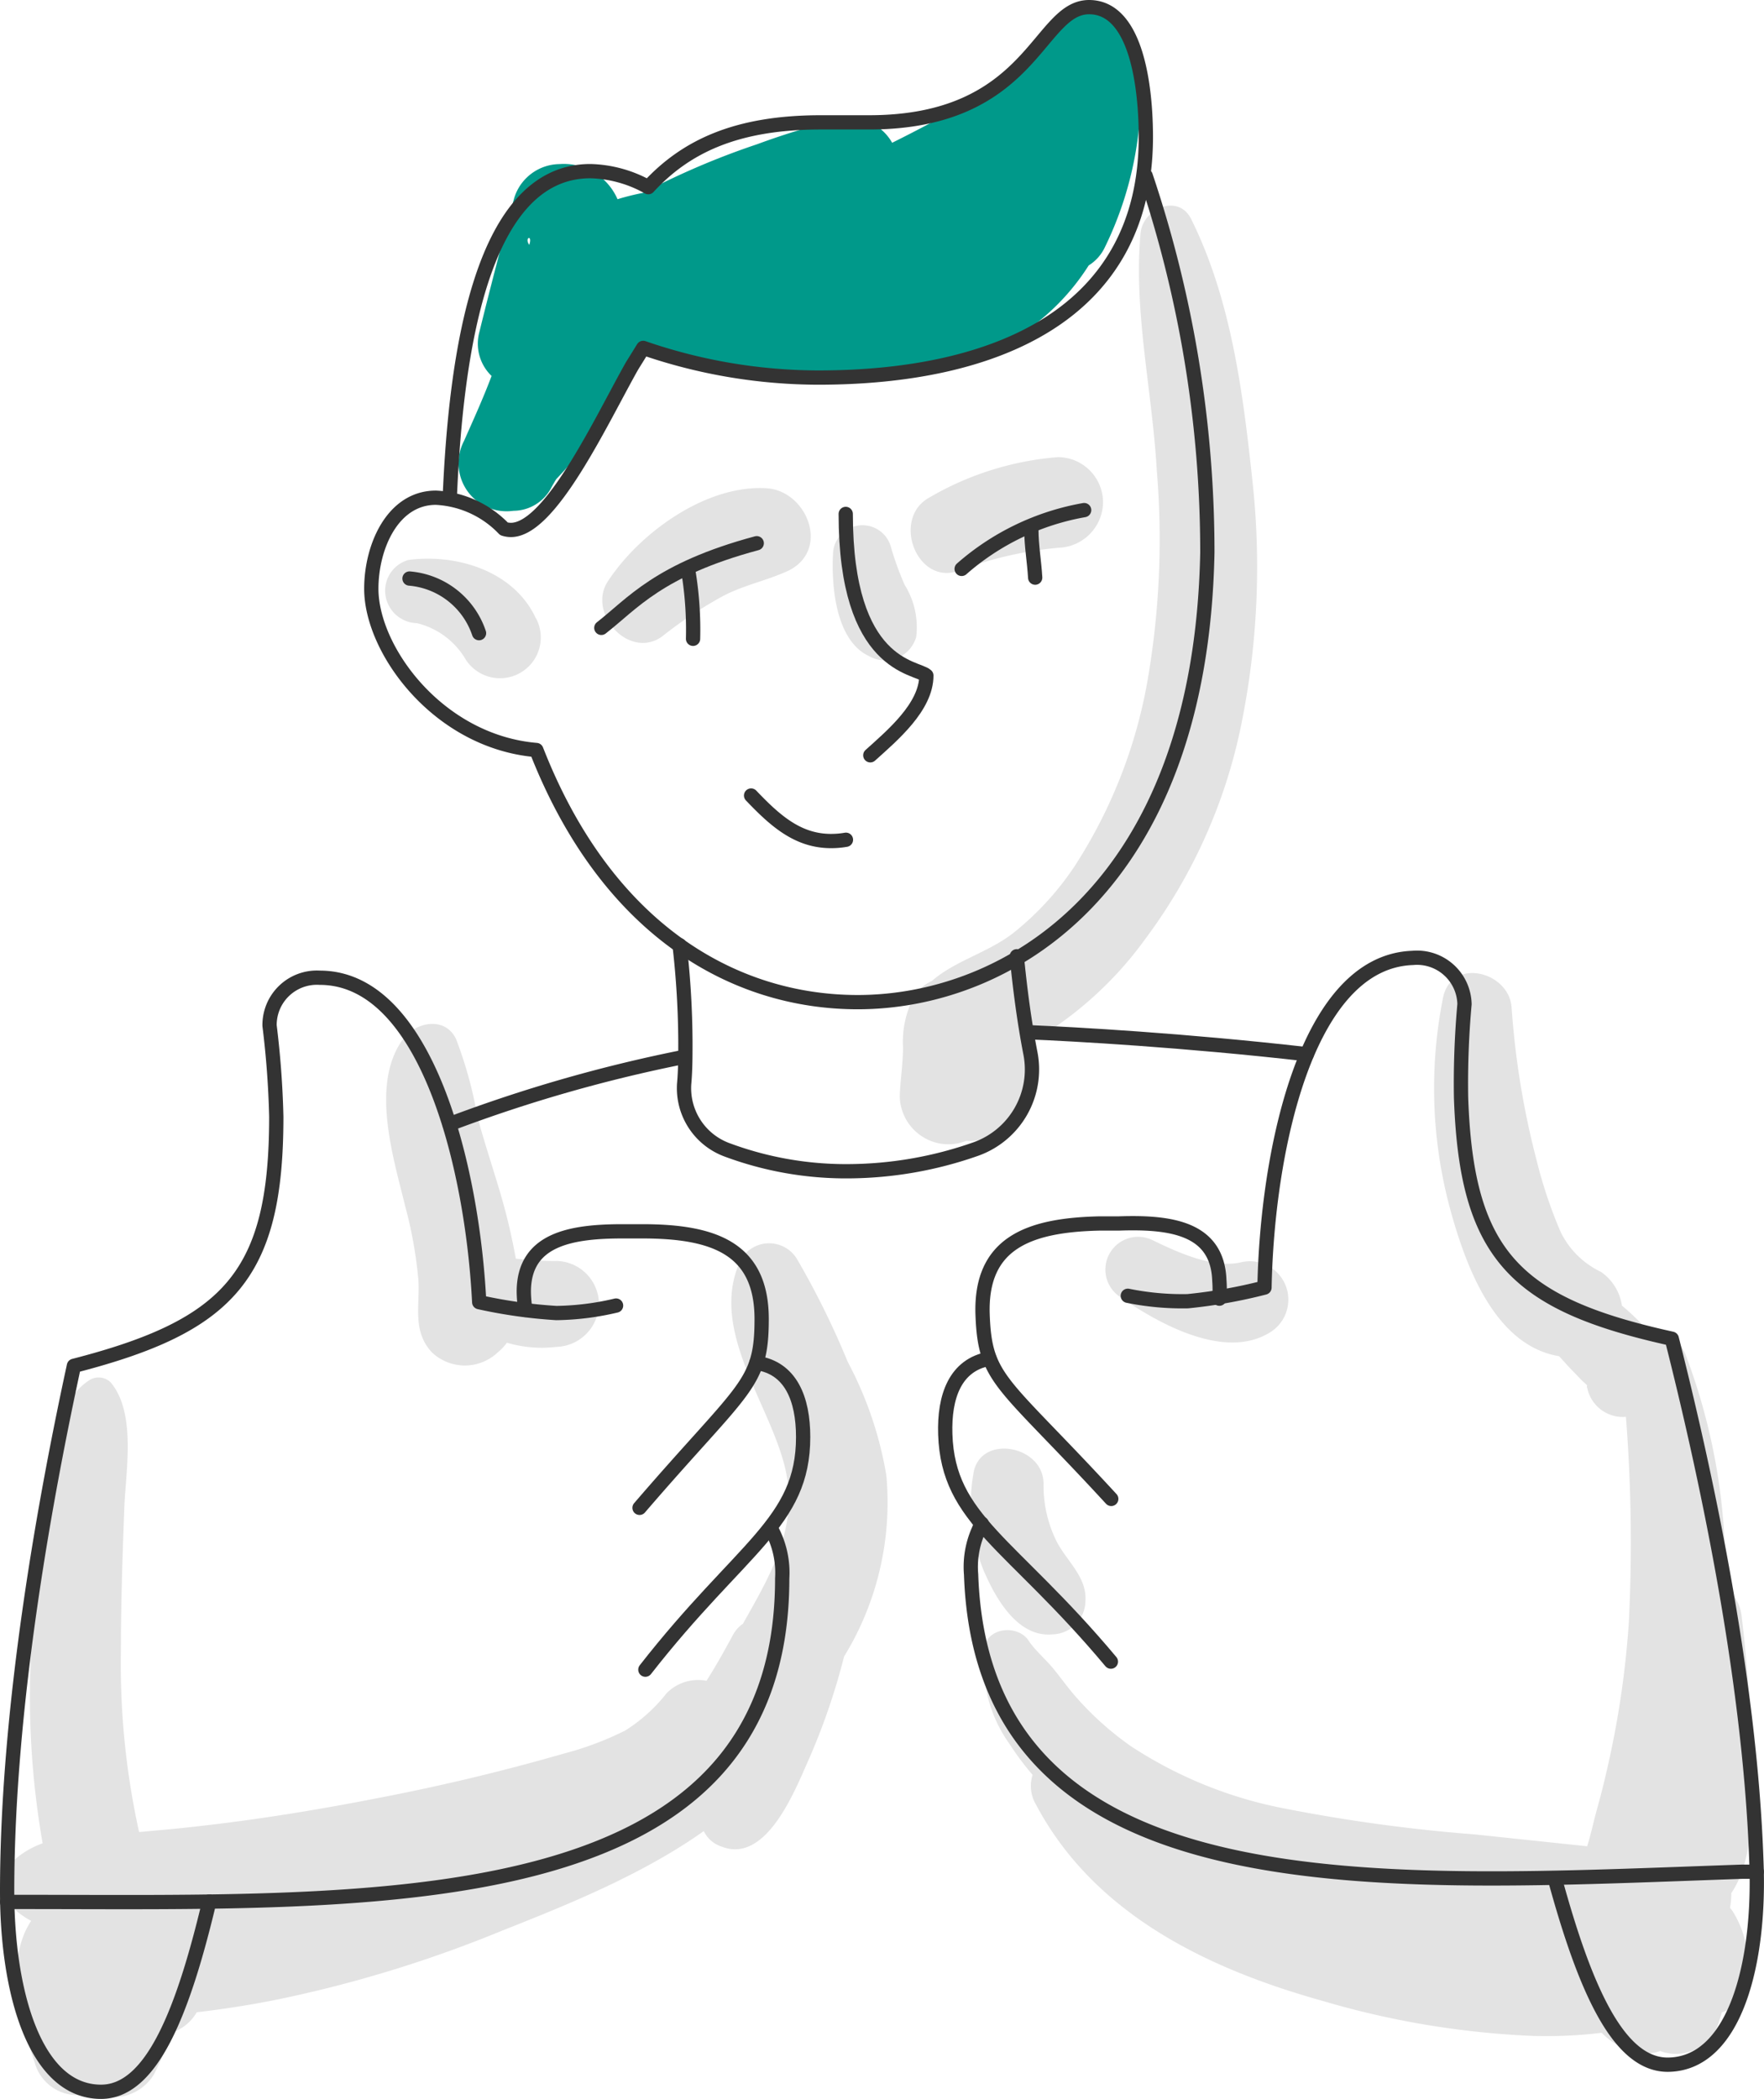 <?xml version="1.0" encoding="UTF-8"?>
<svg xmlns="http://www.w3.org/2000/svg" width="259.552" height="308.754" viewBox="0 0 259.552 308.754">
  <g id="icons" transform="translate(-0.198)">
    <path id="Pfad_141" data-name="Pfad 141" d="M126.073,8.905a7.819,7.819,0,0,0-6.721-7.6c-3.4-.4-8.033,1.687-8.488,5.543s-6.962,6.132-9.934,7.792q-5.543,3.186-11.273,6.025a7.15,7.15,0,0,0-8.033-3.4,107.672,107.672,0,0,0-11.836,3.615,113.938,113.938,0,0,0-16.763,7.15,35.344,35.344,0,0,0-3.776.937,8.622,8.622,0,0,0-8.542-5.168,7.069,7.069,0,0,0-6.694,5.114c-1.767,6.48-3.481,13.067-5.088,19.574a6.587,6.587,0,0,0,1.794,6.48c-1.232,3.267-2.678,6.453-4.07,9.586A7.069,7.069,0,0,0,33.932,74.8a6.319,6.319,0,0,0,5.6-3.454c.214-.4.455-.8.7-1.2A65.176,65.176,0,0,0,52.007,52.954a7.551,7.551,0,0,0,.643-1.848,26.188,26.188,0,0,0,9.292,2.41c2.249.214,4.5.4,6.748.536a8.034,8.034,0,0,0,1.9.777A20.833,20.833,0,0,0,81.917,54.4h1.928a30.124,30.124,0,0,0,6.48-.857,5.516,5.516,0,0,0,3.294.589,33.5,33.5,0,0,0,24.956-15.424,6.319,6.319,0,0,0,2.383-2.678,52.055,52.055,0,0,0,5.114-27.125ZM36.262,35.683C35.485,34.585,36.8,34.1,36.262,35.683Z" transform="translate(41.81 0.338)" fill="#00998a"></path>
    <path id="Pfad_142" data-name="Pfad 142" d="M57.93,27.5c-8.89-.562-18.744,6.587-23.4,13.764C31.554,45.949,37.74,52.777,42.56,49.3a62.178,62.178,0,0,1,8.81-5.864C54.5,41.745,57.983,41.1,61.2,39.6,67.329,36.5,63.874,27.874,57.93,27.5Z" transform="translate(55.06 44.323)" fill="#e3e3e3"></path>
    <path id="Pfad_143" data-name="Pfad 143" d="M72.416,25.77A44.316,44.316,0,0,0,53.4,31.741c-5.57,3.106-1.767,13.067,4.445,10.711a55.616,55.616,0,0,1,14.567-3.347A6.775,6.775,0,0,0,79,32.518a6.668,6.668,0,0,0-6.587-6.748Z" transform="translate(83.497 41.473)" fill="#e3e3e3"></path>
    <path id="Pfad_144" data-name="Pfad 144" d="M57.008,38.294a42.6,42.6,0,0,1-2.062-5.7,4.338,4.338,0,0,0-8.488,1.151c-.241,4.713.375,12.773,5.355,15.049a4.766,4.766,0,0,0,6.882-2.812,11.755,11.755,0,0,0-1.687-7.685Z" transform="translate(76.306 47.747)" fill="#e3e3e3"></path>
    <path id="Pfad_145" data-name="Pfad 145" d="M101.968,52.246c-1.392-12.96-3.133-26.483-8.97-38.265-1.9-3.909-7.15-1.58-7.471,2.035-1.044,11.568,1.714,23.136,2.383,34.81A121.785,121.785,0,0,1,86.49,82.183,73.45,73.45,0,0,1,75.779,109.2a43.112,43.112,0,0,1-8.97,9.747c-3.7,2.892-8.515,4.043-12,7.069a6.078,6.078,0,0,0-2.464,2.035,14.058,14.058,0,0,0-1.767,7.685c0,2.41-.4,4.793-.482,7.2a7.2,7.2,0,0,0,7.1,7.1,7.069,7.069,0,0,0,2.678-.509,6.721,6.721,0,0,0,3.347-.589,6.374,6.374,0,0,0,1.178-.669l1.151-.4c3.856-1.794,4.793-6.935,3.856-10.711a9.933,9.933,0,0,0-.643-1.767A54.251,54.251,0,0,0,86.3,119.724a78.752,78.752,0,0,0,14-31.2A116.428,116.428,0,0,0,101.968,52.246Z" transform="translate(82.49 18.292)" fill="#e3e3e3"></path>
    <path id="Pfad_146" data-name="Pfad 146" d="M43.99,40.107c-3.24-7.016-11.755-9.506-18.744-8.569a4.686,4.686,0,0,0-3.374,5.195,4.793,4.793,0,0,0,4.632,4.1,11.434,11.434,0,0,1,7.176,5.355,6,6,0,0,0,10.363-6.025Z" transform="translate(35.046 50.834)" fill="#e3e3e3"></path>
    <path id="Pfad_147" data-name="Pfad 147" d="M130.609,103.08A54.706,54.706,0,0,0,124.932,86.4a122.988,122.988,0,0,0-7.5-15.183,4.793,4.793,0,0,0-8.649,1.125c-3.829,9.774,4.606,20.217,6.882,29.455,2.2,8.783-2.089,15.906-6.159,23.136a4.633,4.633,0,0,0-1.446,1.607c-1.285,2.383-2.544,4.632-3.909,6.775a6.507,6.507,0,0,0-5.864,1.821,23.832,23.832,0,0,1-6.132,5.516,46.54,46.54,0,0,1-9.1,3.4q-13.389,3.856-27.206,6.507c-8.756,1.714-17.593,3.16-26.456,4.15-2.919.348-5.837.589-8.729.857a114.42,114.42,0,0,1-2.678-26.59c0-7.069.241-14.138.509-21.234.214-5.355,1.767-13.817-2.008-18.316a2.517,2.517,0,0,0-3.026-.4C8.1,92.289,7.326,102.089,6.55,107.766A209.607,209.607,0,0,0,4.675,131.3a125.532,125.532,0,0,0,1.794,25.92A12.88,12.88,0,0,0,2.4,159.58,5.355,5.355,0,0,0,3.444,167.8a10.074,10.074,0,0,0,1.339.83c-3.883,5.837-1.607,14.594.509,20.806a6.534,6.534,0,0,0,8.515,4.445,7.016,7.016,0,0,0,9.051-2.678,61.368,61.368,0,0,0,2.678-6.159,6.641,6.641,0,0,0,3.615-2.972c3.936-.455,7.873-1.071,11.755-1.848a185.323,185.323,0,0,0,33.043-10.1c8.542-3.4,20.431-8.033,29.8-14.7a4.418,4.418,0,0,0,2.678,2.3c6.507,2.517,10.711-8.221,12.612-12.478a96.4,96.4,0,0,0,5.355-15.5A43.325,43.325,0,0,0,130.609,103.08Z" transform="translate(0 113.929)" fill="#e3e3e3"></path>
    <path id="Pfad_148" data-name="Pfad 148" d="M66.609,93.848a18.369,18.369,0,0,1-1.9-8.435c0-5.757-9.533-7.391-10.336-1.392a26.161,26.161,0,0,0,1.473,14.031c1.741,4.1,5.007,10.015,10.2,9.506a4.954,4.954,0,0,0,4.82-4.82C71.135,99.1,68.136,96.847,66.609,93.848Z" transform="translate(89.036 132.854)" fill="#e3e3e3"></path>
    <path id="Pfad_149" data-name="Pfad 149" d="M81.387,72.351c-4.07.964-9.372-1.473-12.96-3.213a4.82,4.82,0,0,0-4.873,8.3c5.623,3.883,15.45,9.452,22.172,5.168a5.65,5.65,0,0,0-4.338-10.256Z" transform="translate(101.438 113.329)" fill="#e3e3e3"></path>
    <path id="Pfad_150" data-name="Pfad 150" d="M164.514,191.608a11,11,0,0,0,.187-2.142h0c3.588-5.355,2.945-13.389,2.919-19.414a191.136,191.136,0,0,0-1.366-21.074,6.507,6.507,0,0,0-2.463-4.606,89.517,89.517,0,0,0-5.891-34.328,5.355,5.355,0,0,0-5.355-3.187,35.486,35.486,0,0,0-3.936-3.829,7.31,7.31,0,0,0-3.079-4.954,12.639,12.639,0,0,1-5.918-5.837A67.077,67.077,0,0,1,136.1,81.821a122.212,122.212,0,0,1-3.722-22.654c-.4-5.355-8.917-7.417-10.1-1.366A67.987,67.987,0,0,0,123.6,89.774c2.383,8.408,6.694,19.2,15.772,20.7l1.259,1.392c.7.75,1.419,1.473,2.115,2.2l.777.723s-.161,0,0,.428a5.355,5.355,0,0,0,5.677,4.177,237.328,237.328,0,0,1,.428,30.232,136.029,136.029,0,0,1-2.49,18.342c-.643,3.106-1.366,6.186-2.223,9.238-.455,1.607-.83,3.481-1.419,5.355l-16.522-1.741a242.189,242.189,0,0,1-28.089-3.829,62.792,62.792,0,0,1-22.493-9.131,45.522,45.522,0,0,1-8.408-7.6c-1.071-1.259-2.089-2.678-3.079-3.883s-2.678-2.678-3.561-4.017c-1.714-2.678-6.882-1.9-6.56,1.767A20.163,20.163,0,0,0,58.5,167.508a41.076,41.076,0,0,0,3.4,4.552,5.355,5.355,0,0,0,.509,4.391c8.515,16.066,25.144,24.1,42.094,28.839a127.968,127.968,0,0,0,30.955,5.168A67.936,67.936,0,0,0,145.636,210a9.8,9.8,0,0,0,6.56,3,4.928,4.928,0,0,0,2.035-.321,6.614,6.614,0,0,0,8.6-4.1l.482-1.58a5.088,5.088,0,0,0,3.508-4.177,14.433,14.433,0,0,0-1.928-10.711Z" transform="translate(90.234 89.024)" fill="#e3e3e3"></path>
    <path id="Pfad_151" data-name="Pfad 151" d="M46.924,91.781a45.731,45.731,0,0,1-5.971-.348,90.268,90.268,0,0,0-2.437-10.175c-1.071-3.588-2.249-7.123-3.213-10.711a60.009,60.009,0,0,0-3.16-11.461c-1.633-3.32-5.891-2.464-7.739,0-4.9,6.614-1.473,17.432.268,24.608a63.141,63.141,0,0,1,1.955,10.952c.214,3.776-.91,7.417,1.955,10.55a7.042,7.042,0,0,0,9.747,0A7.175,7.175,0,0,0,39.64,103.8a18.074,18.074,0,0,0,7.283.616,6.453,6.453,0,0,0,6.266-6.266,6.373,6.373,0,0,0-6.267-6.373Z" transform="translate(35.138 93.711)" fill="#e3e3e3"></path>
    <path id="Pfad_152" data-name="Pfad 152" d="M32.6,73.375c.884-21.422,4.659-48.2,20.7-48.2a18.316,18.316,0,0,1,8.515,2.356C67.358,21.508,74.829,18,87.2,18h7.1c24.1,0,24.823-16.95,32.374-16.95,7.069,0,8.354,12.023,8.354,19.092,0,26.135-22.2,35.4-48.2,35.4a79.341,79.341,0,0,1-25.76-4.365c-.562.91-1.125,1.821-1.66,2.678-4.525,8.033-11.969,24.1-17.807,24.1a3.374,3.374,0,0,1-1.018-.161,14.835,14.835,0,0,0-10.015-4.579c-6.346,0-9.506,7.176-9.506,13.389,0,9.024,9.854,22.493,24.287,23.725,10.363,26.51,29.107,37.087,47.289,37.087,21.823,0,50.475-16.441,51.439-66.167A173.678,173.678,0,0,0,135,25.861" transform="translate(33.769)" fill="none" stroke="#333" stroke-linecap="round" stroke-linejoin="round" stroke-width="2.1"></path>
    <path id="Pfad_153" data-name="Pfad 153" d="M33.7,42.951c4.552-3.535,8.408-8.569,22.868-12.451" transform="translate(54.976 49.409)" fill="none" stroke="#333" stroke-linecap="round" stroke-linejoin="round" stroke-width="2.1"></path>
    <path id="Pfad_154" data-name="Pfad 154" d="M38.5,32.15a52.565,52.565,0,0,1,.643,9.64" transform="translate(63.029 52.177)" fill="none" stroke="#333" stroke-linecap="round" stroke-linejoin="round" stroke-width="2.1"></path>
    <path id="Pfad_155" data-name="Pfad 155" d="M53.5,37.329A37.033,37.033,0,0,1,71.521,28.68" transform="translate(88.195 46.356)" fill="none" stroke="#333" stroke-linecap="round" stroke-linejoin="round" stroke-width="2.1"></path>
    <path id="Pfad_156" data-name="Pfad 156" d="M57.33,29.75c0,2.356.428,4.686.562,7.069" transform="translate(94.62 48.151)" fill="none" stroke="#333" stroke-linecap="round" stroke-linejoin="round" stroke-width="2.1"></path>
    <path id="Pfad_157" data-name="Pfad 157" d="M47.13,28.89c0,22.627,10.39,22.439,11.862,23.778,0,4.606-5.007,8.81-8.247,11.728" transform="translate(77.508 46.708)" fill="none" stroke="#333" stroke-linecap="round" stroke-linejoin="round" stroke-width="2.1"></path>
    <path id="Pfad_158" data-name="Pfad 158" d="M41.93,44.36c3.481,3.642,6.828,6.694,11.755,6.694a12.586,12.586,0,0,0,2.2-.187" transform="translate(68.783 72.662)" fill="none" stroke="#333" stroke-linecap="round" stroke-linejoin="round" stroke-width="2.1"></path>
    <path id="Pfad_159" data-name="Pfad 159" d="M23.16,32.44a11.836,11.836,0,0,1,10.229,8.033" transform="translate(37.292 52.664)" fill="none" stroke="#333" stroke-linecap="round" stroke-linejoin="round" stroke-width="2.1"></path>
    <path id="Pfad_160" data-name="Pfad 160" d="M38,52.58a128.523,128.523,0,0,1,.857,14.3c0,2.035,0,4.07-.187,6.132a9.667,9.667,0,0,0,6.212,9.64,50.128,50.128,0,0,0,17.968,3.186,57.223,57.223,0,0,0,18.744-3.267,12.425,12.425,0,0,0,8.033-14.058c-.91-4.659-1.553-9.613-2.008-14.3" transform="translate(62.19 86.453)" fill="none" stroke="#333" stroke-linecap="round" stroke-linejoin="round" stroke-width="2.1"></path>
    <path id="Pfad_161" data-name="Pfad 161" d="M1.05,139.617H3.192c52.376,0,111.9,2.678,111.9-47.583a13.389,13.389,0,0,0-1.714-7.444" transform="translate(0.198 140.157)" fill="none" stroke="#333" stroke-linecap="round" stroke-linejoin="round" stroke-width="2.1"></path>
    <path id="Pfad_162" data-name="Pfad 162" d="M36.12,120.65c14.138-18.1,23.216-21.582,23.216-34.221,0-5.6-1.821-10.2-6.882-10.9" transform="translate(59.036 124.957)" fill="none" stroke="#333" stroke-linecap="round" stroke-linejoin="round" stroke-width="2.1"></path>
    <path id="Pfad_163" data-name="Pfad 163" d="M46.47,108.975c15.45-17.968,17.968-17.968,17.968-27.768,0-10.5-7.176-12.907-17.593-12.907H44.007c-7.739,0-14.567,1.2-14.567,8.89a17.7,17.7,0,0,0,.241,2.678" transform="translate(47.829 112.827)" fill="none" stroke="#333" stroke-linecap="round" stroke-linejoin="round" stroke-width="2.1"></path>
    <path id="Pfad_164" data-name="Pfad 164" d="M30.8,190.273c-3.829,16.066-8.435,27.982-15.932,27.982C5.04,218.255,1.05,203.34,1.05,188.8c0-27.795,5.837-58.91,9.827-77.333,22.895-5.891,29.776-13.389,29.776-36.631a133.671,133.671,0,0,0-.991-13.415,6.962,6.962,0,0,1,7.391-7.042C62.8,54.378,69.52,82.334,70.51,102.1A72.913,72.913,0,0,0,81.864,103.7a40.166,40.166,0,0,0,8.783-1.1" transform="translate(0.198 89.448)" fill="none" stroke="#333" stroke-linecap="round" stroke-linejoin="round" stroke-width="2.1"></path>
    <path id="Pfad_165" data-name="Pfad 165" d="M169.647,135.558H167.5c-52.35,1.794-111.742,6.427-113.455-43.727a13.228,13.228,0,0,1,1.58-7.471" transform="translate(89.038 139.772)" fill="none" stroke="#333" stroke-linecap="round" stroke-linejoin="round" stroke-width="2.1"></path>
    <path id="Pfad_166" data-name="Pfad 166" d="M76.976,119.857C62.222,102.238,53.037,99.051,52.609,86.439c-.187-5.6,1.473-10.256,6.507-11.139" transform="translate(86.676 124.571)" fill="none" stroke="#333" stroke-linecap="round" stroke-linejoin="round" stroke-width="2.1"></path>
    <path id="Pfad_167" data-name="Pfad 167" d="M73.589,108.408C57.523,90.95,55.006,91.057,54.658,81.283c-.348-10.5,6.748-13.148,17.137-13.389H74.66c7.712-.268,14.567.669,14.835,8.381a17.781,17.781,0,0,1,0,2.678" transform="translate(90.116 112.081)" fill="none" stroke="#333" stroke-linecap="round" stroke-linejoin="round" stroke-width="2.1"></path>
    <path id="Pfad_168" data-name="Pfad 168" d="M125.45,188.685c4.391,16.066,9.372,27.688,16.87,27.42,9.827-.321,13.389-15.37,12.8-29.83-.937-27.768-7.873-58.91-12.451-76.958-23.109-5.088-30.232-12.344-31.008-35.56a130.086,130.086,0,0,1,.509-13.656,6.989,6.989,0,0,0-7.632-6.8C88.791,53.861,83.115,82,82.74,101.792a74.739,74.739,0,0,1-11.3,2.008,40.164,40.164,0,0,1-8.81-.8" transform="translate(103.512 87.609)" fill="none" stroke="#333" stroke-linecap="round" stroke-linejoin="round" stroke-width="2.1"></path>
    <path id="Pfad_169" data-name="Pfad 169" d="M25.36,68.618A217.325,217.325,0,0,1,59.983,58.71" transform="translate(40.983 96.738)" fill="none" stroke="#333" stroke-linecap="round" stroke-linejoin="round" stroke-width="2.1"></path>
    <path id="Pfad_170" data-name="Pfad 170" d="M57.12,57.36c7.016.295,22.948,1.178,41.1,3.24" transform="translate(94.268 94.473)" fill="none" stroke="#333" stroke-linecap="round" stroke-linejoin="round" stroke-width="2.1"></path>
  </g>
</svg>
